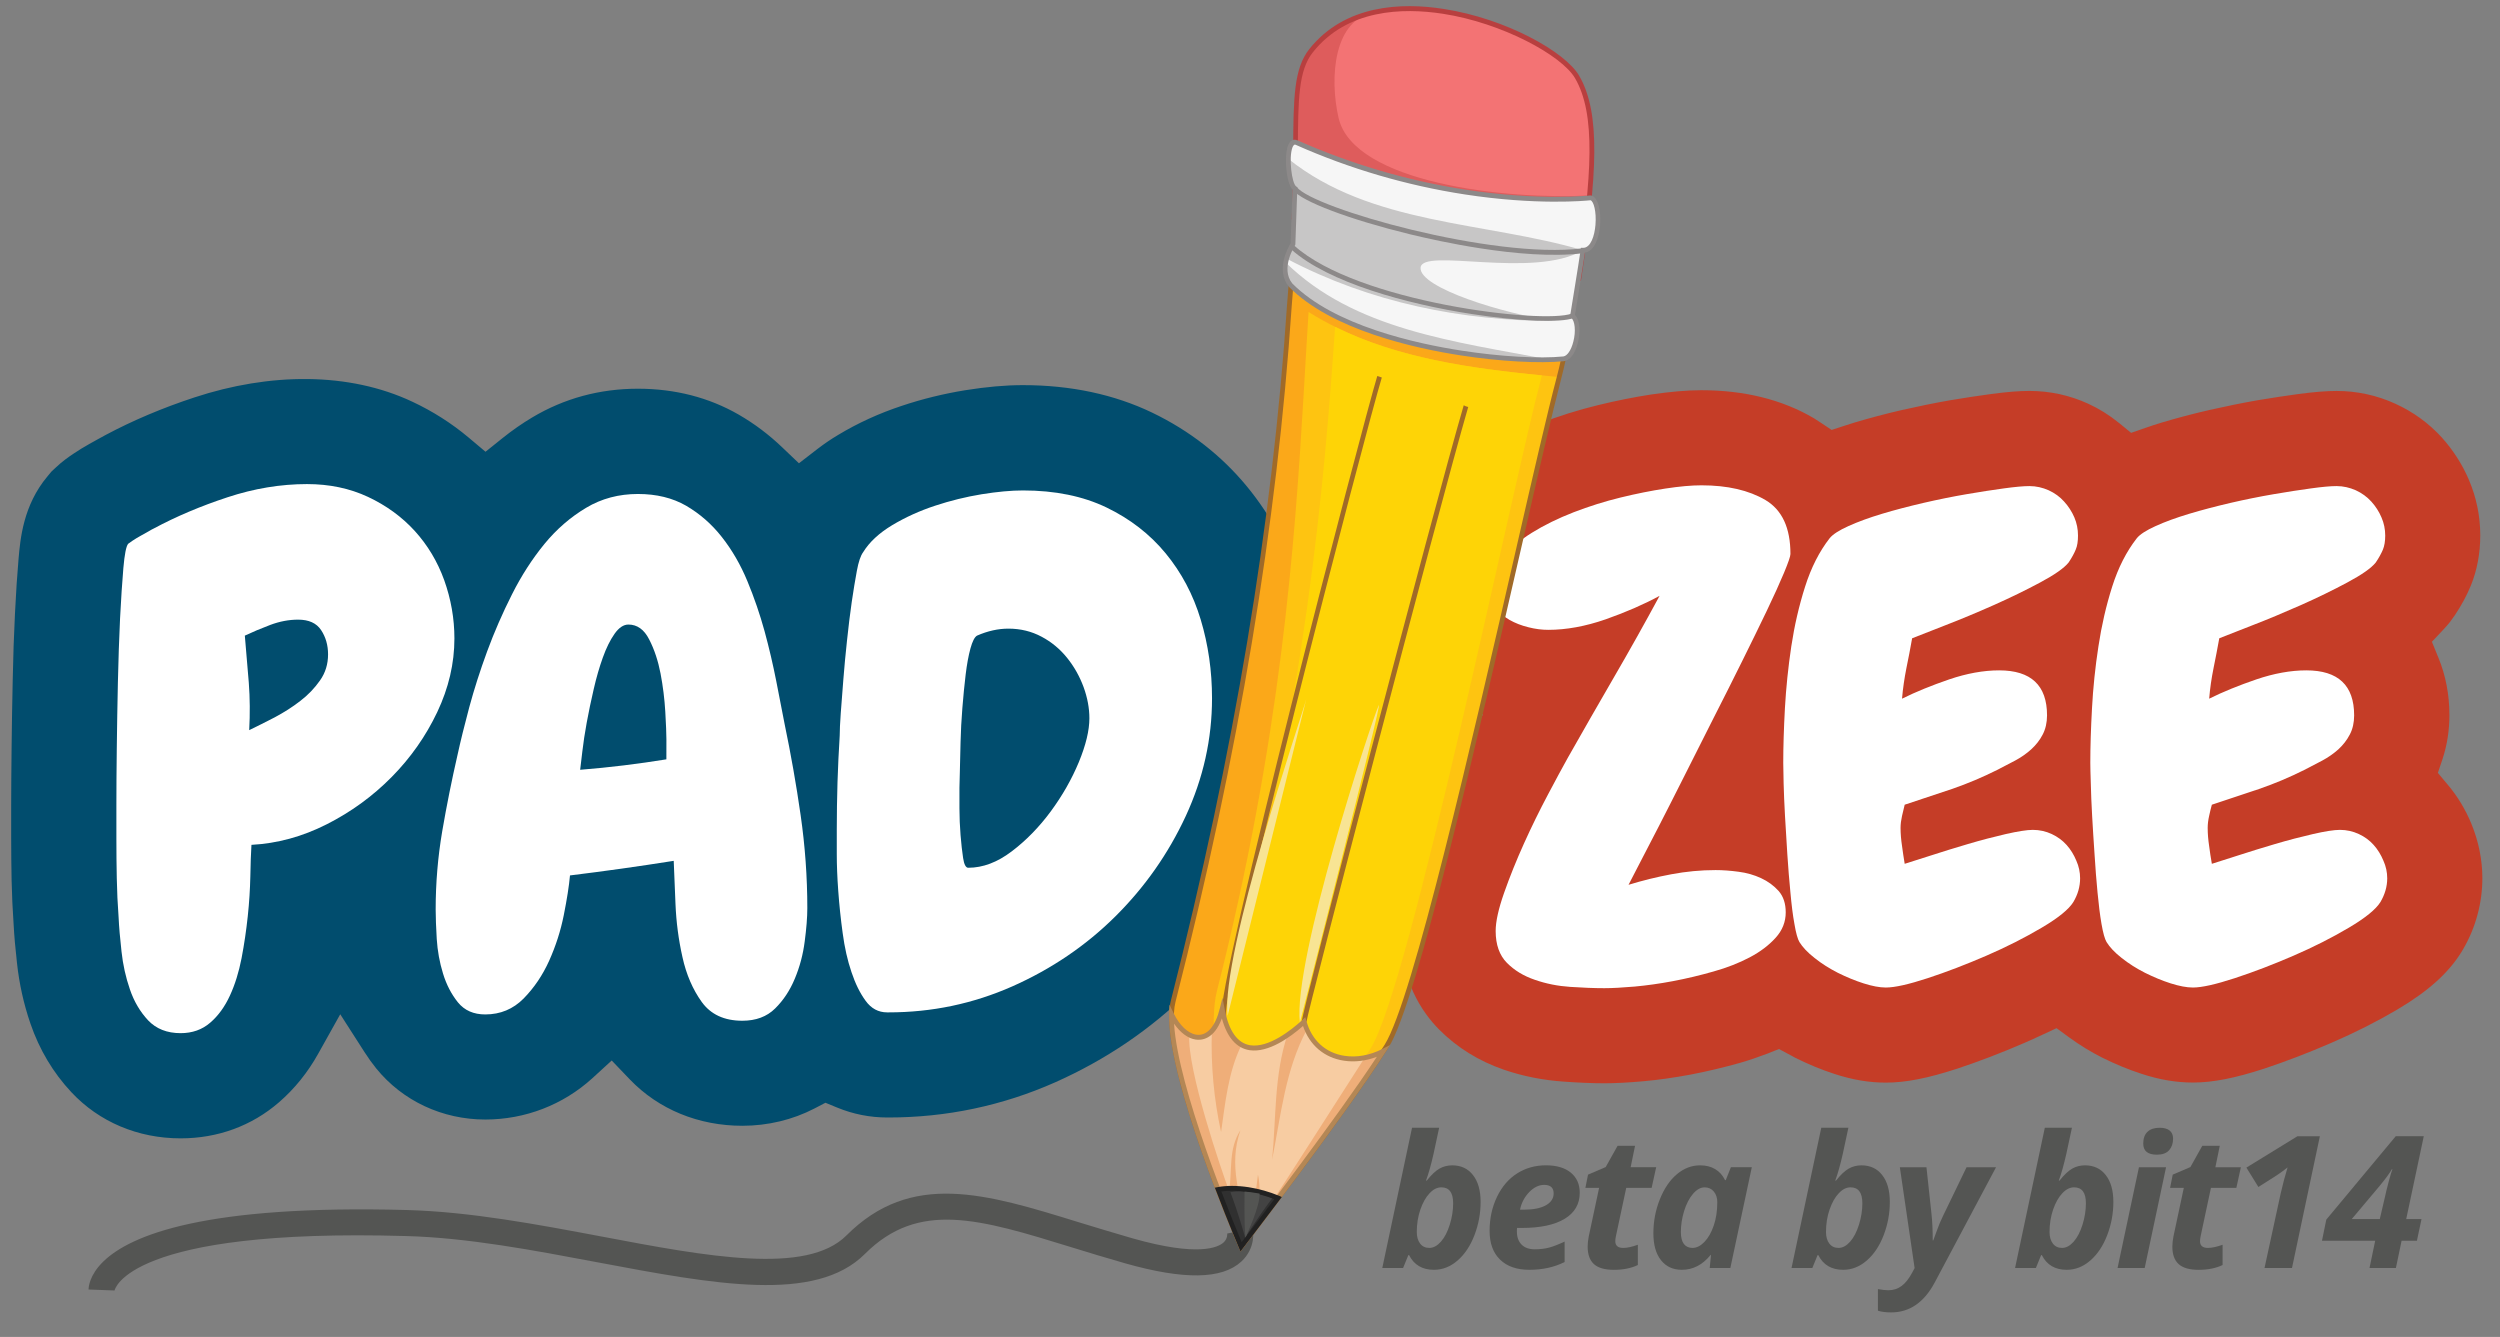 <?xml version="1.0" encoding="utf-8"?>
<!-- Generator: Adobe Illustrator 14.0.0, SVG Export Plug-In . SVG Version: 6.00 Build 43363)  -->
<!DOCTYPE svg PUBLIC "-//W3C//DTD SVG 1.1//EN" "http://www.w3.org/Graphics/SVG/1.1/DTD/svg11.dtd">
<svg version="1.1" id="Layer_1" xmlns="http://www.w3.org/2000/svg" xmlns:xlink="http://www.w3.org/1999/xlink" x="0px" y="0px"
	 width="94.792px" height="50.691px" viewBox="0 0 94.792 50.691" enable-background="new 0 0 94.792 50.691" xml:space="preserve">
<rect x="0" y="0" width="94.792" height="50.691" fill="#808080" stroke="none"/>
<g>
	<path fill="#545553" d="M4.344,48.931l-0.986-0.037c0-0.084,0.026-0.541,0.561-1.063c1.035-1.006,3.861-2.158,11.506-1.951
		c2.399,0.064,4.944,0.545,7.404,1.008c3.986,0.756,7.757,1.463,9.264-0.043c2.458-2.459,5.27-1.596,8.827-0.496
		c0.639,0.193,1.312,0.402,2.02,0.604c2.502,0.711,3.252,0.344,3.457,0.154c0.158-0.146,0.136-0.334,0.136-0.336l0.969-0.193
		c0.015,0.076,0.127,0.736-0.434,1.256c-0.734,0.676-2.171,0.699-4.395,0.07c-0.717-0.203-1.396-0.412-2.042-0.611
		c-3.492-1.076-5.798-1.787-7.837,0.252c-1.875,1.875-5.706,1.152-10.146,0.316c-2.423-0.457-4.928-0.932-7.248-0.994
		C4.819,46.56,4.348,48.907,4.344,48.931L4.344,48.931z"/>
</g>
<path fill="#014D6E" d="M48.578,32.618c0.906-1.955,1.366-4.021,1.366-6.145c0-1.422-0.2-2.813-0.598-4.133
	c-0.438-1.455-1.138-2.766-2.067-3.896c-0.967-1.174-2.176-2.117-3.596-2.8c-1.436-0.689-3.082-1.041-4.896-1.041
	c-0.659,0-1.378,0.063-2.201,0.195c-0.804,0.132-1.61,0.327-2.397,0.591c-0.852,0.282-1.664,0.652-2.409,1.102
	c-0.268,0.158-0.534,0.34-0.79,0.537l-0.697,0.538l-0.637-0.607c-0.5-0.479-1.054-0.896-1.65-1.24
	c-1.129-0.649-2.414-0.98-3.82-0.98c-1.447,0-2.792,0.365-4.006,1.089c-0.379,0.226-0.755,0.487-1.116,0.776l-0.655,0.525
	l-0.642-0.54c-0.645-0.541-1.359-0.995-2.125-1.354c-2.422-1.143-5.423-1.103-8.27-0.166c-1.207,0.396-2.342,0.877-3.371,1.426
	c-0.116,0.06-0.216,0.114-0.334,0.183L3.38,16.838c-0.205,0.114-0.391,0.229-0.577,0.354c-0.202,0.134-0.441,0.3-0.692,0.539
	l-0.166,0.155L1.802,18.06c-0.922,1.097-1.033,2.375-1.099,3.137c-0.051,0.574-0.096,1.268-0.135,2.06
	c-0.04,0.789-0.069,1.645-0.086,2.537c-0.02,0.889-0.033,1.73-0.042,2.539c-0.009,0.82-0.016,1.547-0.016,2.188v1.275
	c0,0.537,0.007,1.064,0.016,1.578c0.011,0.553,0.038,1.115,0.076,1.666c0.023,0.441,0.065,0.918,0.128,1.473
	c0.086,0.797,0.258,1.564,0.509,2.295c0.339,0.99,0.862,1.867,1.555,2.607c1.054,1.127,2.526,1.748,4.141,1.748
	c1.408,0,2.697-0.473,3.729-1.367c0.589-0.51,1.09-1.129,1.488-1.844l0.835-1.494l0.923,1.439c0.14,0.219,0.289,0.426,0.44,0.613
	c1,1.232,2.507,1.939,4.138,1.939c1.509,0,2.949-0.557,4.056-1.564l0.736-0.674l0.692,0.723c1.088,1.131,2.601,1.752,4.262,1.752
	c0.964,0,1.907-0.227,2.727-0.652l0.423-0.221l0.442,0.182c0.606,0.25,1.245,0.377,1.899,0.377h0.055
	c2.193,0,4.316-0.447,6.311-1.332c1.921-0.854,3.636-2.016,5.093-3.459C46.549,36.14,47.719,34.472,48.578,32.618z"/>
<g>
	<path fill="#FFFFFF" d="M17.23,24.208c0,0.95-0.219,1.879-0.651,2.793c-0.434,0.914-1.01,1.734-1.73,2.463
		c-0.721,0.73-1.542,1.326-2.462,1.791c-0.924,0.469-1.874,0.727-2.853,0.779c-0.02,0.314-0.033,0.717-0.042,1.197
		c-0.011,0.48-0.041,0.986-0.098,1.516C9.338,35.274,9.261,35.8,9.16,36.329c-0.102,0.525-0.248,1-0.443,1.422
		c-0.194,0.422-0.443,0.766-0.748,1.027c-0.305,0.264-0.679,0.396-1.121,0.396c-0.516,0-0.926-0.164-1.232-0.486
		c-0.305-0.326-0.536-0.719-0.691-1.176c-0.157-0.453-0.264-0.934-0.318-1.436c-0.056-0.502-0.093-0.928-0.109-1.277
		c-0.038-0.51-0.061-1.01-0.07-1.504c-0.01-0.492-0.015-0.992-0.015-1.502c0-0.229,0-0.65,0-1.275c0-0.623,0.005-1.337,0.015-2.135
		c0.01-0.801,0.023-1.637,0.042-2.506c0.021-0.869,0.045-1.677,0.082-2.424c0.038-0.745,0.08-1.382,0.125-1.91
		c0.046-0.524,0.106-0.833,0.181-0.923c0.019-0.017,0.073-0.056,0.165-0.117c0.094-0.063,0.195-0.124,0.307-0.186
		c0.111-0.063,0.212-0.119,0.304-0.17c0.093-0.057,0.156-0.089,0.193-0.106c0.849-0.456,1.782-0.851,2.796-1.185
		c1.014-0.335,2.022-0.501,3.018-0.501c0.849,0,1.62,0.162,2.311,0.485c0.693,0.325,1.284,0.755,1.774,1.291
		c0.488,0.538,0.862,1.159,1.119,1.872C17.099,22.717,17.23,23.453,17.23,24.208z M12.439,24.813c0-0.352-0.089-0.659-0.264-0.922
		c-0.175-0.265-0.466-0.396-0.872-0.396c-0.35,0-0.701,0.067-1.053,0.199c-0.349,0.131-0.671,0.268-0.967,0.407
		c0.054,0.615,0.104,1.212,0.151,1.791c0.044,0.582,0.048,1.178,0.015,1.793c0.295-0.143,0.618-0.305,0.968-0.486
		c0.351-0.188,0.674-0.391,0.968-0.621c0.296-0.225,0.544-0.486,0.748-0.777C12.338,25.511,12.439,25.183,12.439,24.813z"/>
</g>
<g>
	<path fill="#FFFFFF" d="M30.611,34.433c0,0.35-0.034,0.771-0.099,1.262c-0.063,0.494-0.187,0.963-0.374,1.41
		c-0.185,0.447-0.433,0.822-0.748,1.133c-0.314,0.311-0.729,0.465-1.244,0.465c-0.684,0-1.197-0.238-1.539-0.713
		c-0.341-0.475-0.586-1.041-0.731-1.701c-0.148-0.658-0.236-1.328-0.264-2.016c-0.028-0.686-0.051-1.229-0.067-1.633
		c-1.332,0.211-2.643,0.395-3.933,0.553c-0.037,0.406-0.116,0.906-0.235,1.504s-0.304,1.17-0.553,1.727
		c-0.249,0.553-0.573,1.031-0.97,1.436c-0.395,0.4-0.881,0.604-1.453,0.604c-0.442,0-0.788-0.15-1.039-0.459
		c-0.248-0.309-0.438-0.674-0.565-1.094c-0.131-0.424-0.208-0.857-0.237-1.305c-0.026-0.449-0.041-0.822-0.041-1.121
		c0-1.002,0.083-1.99,0.248-2.963c0.168-0.979,0.362-1.945,0.584-2.912c0.11-0.508,0.259-1.107,0.441-1.791
		c0.186-0.688,0.412-1.395,0.679-2.121c0.268-0.729,0.583-1.45,0.942-2.162c0.358-0.712,0.77-1.348,1.23-1.911
		c0.462-0.562,0.987-1.017,1.581-1.371c0.587-0.352,1.244-0.524,1.964-0.524c0.701,0,1.309,0.147,1.829,0.446
		c0.514,0.301,0.967,0.693,1.355,1.188c0.386,0.491,0.71,1.05,0.967,1.672c0.259,0.625,0.475,1.256,0.651,1.896
		c0.175,0.644,0.321,1.271,0.442,1.886c0.121,0.611,0.226,1.158,0.318,1.633c0.238,1.143,0.442,2.297,0.609,3.465
		S30.611,33.255,30.611,34.433z M25.268,28.028c0-0.209-0.015-0.559-0.042-1.039c-0.028-0.484-0.088-0.967-0.18-1.451
		c-0.093-0.48-0.235-0.914-0.431-1.292c-0.192-0.379-0.456-0.565-0.787-0.565c-0.186,0-0.362,0.118-0.528,0.354
		c-0.166,0.237-0.314,0.538-0.442,0.896c-0.129,0.358-0.247,0.763-0.346,1.198c-0.103,0.439-0.189,0.861-0.265,1.268
		c-0.073,0.402-0.129,0.766-0.166,1.092c-0.037,0.324-0.063,0.557-0.083,0.699c1.107-0.088,2.196-0.223,3.269-0.396L25.268,28.028
		L25.268,28.028z"/>
</g>
<g>
	<path fill="#FFFFFF" d="M45.956,26.476c0,1.543-0.332,3.031-0.995,4.465c-0.665,1.434-1.557,2.701-2.673,3.809
		c-1.116,1.107-2.417,1.99-3.903,2.65c-1.487,0.658-3.05,0.986-4.692,0.986h-0.055c-0.332,0-0.605-0.146-0.816-0.438
		c-0.212-0.289-0.392-0.652-0.538-1.092c-0.149-0.438-0.261-0.934-0.333-1.479c-0.075-0.543-0.129-1.072-0.167-1.594
		c-0.038-0.516-0.056-0.982-0.056-1.396c0-0.41,0-0.725,0-0.936c0-0.598,0.01-1.189,0.027-1.781c0.019-0.586,0.046-1.18,0.084-1.775
		c0-0.193,0.013-0.479,0.04-0.855c0.028-0.379,0.062-0.805,0.098-1.275c0.037-0.477,0.084-0.973,0.14-1.49
		c0.055-0.52,0.114-1.002,0.178-1.449c0.066-0.448,0.131-0.844,0.195-1.186c0.064-0.346,0.144-0.575,0.235-0.698
		c0.237-0.388,0.607-0.729,1.105-1.03c0.499-0.298,1.039-0.544,1.622-0.736c0.58-0.192,1.172-0.338,1.771-0.436
		c0.598-0.096,1.121-0.144,1.563-0.144c1.218,0,2.274,0.216,3.169,0.646c0.895,0.432,1.642,1.01,2.243,1.739
		c0.6,0.729,1.044,1.566,1.33,2.516C45.813,24.444,45.956,25.438,45.956,26.476z M41.306,27.237c0-0.387-0.073-0.781-0.221-1.188
		c-0.148-0.4-0.355-0.771-0.623-1.104c-0.269-0.334-0.592-0.604-0.969-0.803c-0.377-0.202-0.797-0.306-1.258-0.306
		c-0.389,0-0.784,0.088-1.189,0.265c-0.094,0.055-0.175,0.217-0.25,0.487c-0.074,0.271-0.135,0.604-0.181,0.986
		c-0.046,0.389-0.089,0.809-0.125,1.268c-0.037,0.457-0.059,0.891-0.069,1.305c-0.01,0.412-0.02,0.775-0.026,1.094
		c-0.011,0.316-0.016,0.527-0.016,0.631c0,0.178,0,0.438,0,0.777c0,0.344,0.016,0.682,0.042,1.016
		c0.027,0.334,0.06,0.625,0.097,0.869c0.037,0.246,0.104,0.369,0.193,0.369c0.556,0,1.104-0.207,1.647-0.619
		c0.545-0.412,1.04-0.918,1.482-1.516c0.442-0.6,0.797-1.223,1.066-1.871C41.173,28.249,41.306,27.694,41.306,27.237z"/>
</g>
<path fill="#C53D27" d="M90.895,38.28c1.167-0.689,1.94-1.383,2.435-2.182l0.062-0.104c0.478-0.816,0.731-1.756,0.731-2.697
	c0-0.691-0.14-1.389-0.416-2.063c-0.227-0.549-0.531-1.051-0.904-1.49l-0.367-0.438l0.182-0.541c0.17-0.521,0.256-1.078,0.256-1.648
	c0-0.773-0.14-1.504-0.414-2.17l-0.25-0.613l0.451-0.479c0.084-0.087,0.159-0.178,0.234-0.27l0.189-0.263
	c0.254-0.381,0.453-0.751,0.606-1.126c0.235-0.582,0.354-1.219,0.354-1.896c0-0.729-0.146-1.44-0.435-2.115
	c-0.249-0.583-0.597-1.123-1.03-1.604c-0.488-0.535-1.08-0.965-1.754-1.272c-0.705-0.322-1.455-0.485-2.229-0.485
	c-0.392,0-0.853,0.037-1.45,0.117c-0.469,0.062-0.986,0.143-1.555,0.237c-0.578,0.102-1.192,0.226-1.822,0.369
	c-0.641,0.147-1.242,0.309-1.801,0.475c-0.213,0.063-0.42,0.133-0.622,0.203l-0.541,0.188l-0.444-0.364
	c-0.381-0.31-0.77-0.552-1.184-0.742c-0.704-0.321-1.454-0.484-2.229-0.484c-0.39,0-0.849,0.037-1.449,0.117
	c-0.469,0.062-0.988,0.143-1.557,0.237c-0.582,0.102-1.193,0.226-1.822,0.369c-0.637,0.146-1.24,0.308-1.799,0.475
	c-0.133,0.041-0.265,0.083-0.396,0.126l-0.475,0.155l-0.416-0.277c-0.084-0.059-0.168-0.112-0.254-0.165
	c-1.199-0.706-2.634-1.064-4.271-1.064c-0.561,0-1.184,0.058-1.908,0.163c-0.645,0.099-1.321,0.234-2.014,0.404
	c-0.748,0.181-1.492,0.416-2.223,0.7c-0.803,0.31-1.539,0.672-2.193,1.08c-0.807,0.502-1.488,1.095-2.031,1.762
	c-0.813,1-1.241,2.188-1.241,3.439c0,1.001,0.295,1.952,0.853,2.748c0.433,0.617,0.977,1.121,1.623,1.5l0.851,0.5l-0.716,1.336
	c-0.346,0.65-0.686,1.344-1.01,2.061c-0.33,0.727-0.621,1.455-0.871,2.168c-0.358,1.018-0.524,1.854-0.524,2.643
	c0,1.871,0.797,3.066,1.465,3.74c0.679,0.682,1.503,1.193,2.455,1.521c0.722,0.248,1.481,0.396,2.265,0.451
	c0.543,0.039,1.062,0.063,1.541,0.063c0.414,0,0.894-0.025,1.467-0.076c0.568-0.049,1.181-0.137,1.816-0.256
	c0.609-0.117,1.233-0.266,1.85-0.439c0.361-0.104,0.715-0.225,1.051-0.354l0.438-0.174l0.491,0.262
	c0.035,0.021,0.074,0.041,0.112,0.062c0.496,0.25,0.992,0.454,1.488,0.616c0.691,0.229,1.334,0.334,1.959,0.334
	c0.754,0,1.588-0.164,2.709-0.529c0.813-0.27,1.668-0.596,2.537-0.973c0.228-0.1,0.455-0.201,0.68-0.307l0.549-0.256l0.488,0.357
	c0.402,0.293,0.82,0.548,1.246,0.762c0.483,0.24,0.98,0.447,1.479,0.609c0.689,0.229,1.334,0.334,1.958,0.334
	c0.752,0,1.587-0.164,2.708-0.529c0.816-0.271,1.669-0.598,2.533-0.973C89.298,39.153,90.139,38.726,90.895,38.28z"/>
<g>
	<path fill="#FFFFFF" d="M67.888,21.007c0,0.083-0.08,0.317-0.242,0.708c-0.163,0.391-0.38,0.869-0.652,1.438
		c-0.271,0.565-0.584,1.206-0.934,1.911c-0.35,0.707-0.712,1.428-1.089,2.166c-0.373,0.738-0.74,1.465-1.099,2.18
		c-0.357,0.713-0.687,1.357-0.983,1.936c-0.3,0.574-0.55,1.063-0.757,1.462c-0.205,0.396-0.33,0.644-0.383,0.741
		c0.529-0.162,1.07-0.297,1.625-0.4c0.553-0.104,1.111-0.158,1.674-0.158c0.271,0,0.563,0.021,0.871,0.063
		c0.307,0.039,0.593,0.121,0.854,0.242c0.266,0.123,0.484,0.285,0.666,0.486c0.18,0.205,0.27,0.477,0.27,0.814
		c0,0.357-0.127,0.682-0.383,0.962c-0.258,0.286-0.584,0.532-0.984,0.743c-0.401,0.211-0.855,0.391-1.37,0.535
		c-0.511,0.146-1.021,0.268-1.533,0.365s-0.996,0.164-1.458,0.207c-0.461,0.039-0.844,0.061-1.15,0.061
		c-0.392,0-0.822-0.018-1.291-0.049c-0.471-0.031-0.918-0.121-1.342-0.268c-0.429-0.146-0.779-0.359-1.063-0.646
		c-0.28-0.285-0.424-0.686-0.424-1.205c0-0.355,0.106-0.84,0.32-1.447c0.213-0.607,0.465-1.232,0.754-1.873
		c0.291-0.645,0.594-1.26,0.909-1.854c0.313-0.592,0.565-1.059,0.755-1.398c0.578-1.021,1.162-2.039,1.752-3.057
		c0.588-1.012,1.164-2.04,1.725-3.079c-0.596,0.324-1.278,0.62-2.043,0.89c-0.771,0.268-1.495,0.399-2.176,0.399
		c-0.24,0-0.49-0.03-0.754-0.098c-0.266-0.065-0.504-0.158-0.717-0.279c-0.214-0.122-0.389-0.279-0.525-0.474
		c-0.135-0.195-0.205-0.423-0.205-0.683c0-0.424,0.146-0.812,0.436-1.171c0.292-0.354,0.669-0.681,1.139-0.974
		c0.469-0.292,0.998-0.55,1.586-0.779c0.588-0.226,1.18-0.413,1.776-0.558c0.597-0.146,1.164-0.259,1.702-0.341
		c0.536-0.082,0.992-0.123,1.368-0.123c0.987,0,1.797,0.187,2.429,0.559C67.574,19.338,67.888,20.018,67.888,21.007z"/>
</g>
<g>
	<path fill="#FFFFFF" d="M78.871,33.302c0,0.311-0.084,0.609-0.256,0.9c-0.172,0.277-0.57,0.602-1.203,0.975
		c-0.631,0.373-1.33,0.729-2.098,1.061s-1.507,0.617-2.225,0.852c-0.717,0.235-1.244,0.354-1.586,0.354
		c-0.237,0-0.521-0.055-0.844-0.158c-0.324-0.104-0.648-0.238-0.974-0.4c-0.321-0.164-0.617-0.35-0.881-0.561
		c-0.267-0.209-0.457-0.412-0.577-0.607c-0.066-0.111-0.131-0.342-0.188-0.682c-0.063-0.34-0.111-0.738-0.152-1.193
		c-0.047-0.453-0.081-0.936-0.117-1.445c-0.034-0.514-0.063-0.998-0.089-1.464c-0.026-0.462-0.042-0.868-0.052-1.229
		c-0.01-0.354-0.014-0.615-0.014-0.779c0-0.598,0.021-1.289,0.063-2.068c0.043-0.777,0.125-1.563,0.242-2.35
		c0.119-0.786,0.293-1.541,0.523-2.263c0.229-0.723,0.541-1.336,0.932-1.838c0.119-0.146,0.358-0.301,0.719-0.463
		c0.357-0.161,0.779-0.315,1.266-0.462c0.485-0.146,1.012-0.283,1.574-0.414c0.563-0.13,1.104-0.239,1.622-0.328
		c0.521-0.089,0.991-0.163,1.42-0.221c0.429-0.059,0.752-0.088,0.974-0.088c0.256,0,0.498,0.057,0.729,0.159
		c0.229,0.105,0.427,0.249,0.587,0.429c0.163,0.18,0.29,0.376,0.386,0.597c0.094,0.219,0.139,0.45,0.139,0.692
		c0,0.212-0.025,0.392-0.088,0.536c-0.061,0.146-0.15,0.31-0.269,0.486c-0.171,0.211-0.528,0.462-1.074,0.754
		c-0.546,0.293-1.139,0.582-1.776,0.865c-0.64,0.284-1.254,0.54-1.84,0.766c-0.591,0.229-1.004,0.393-1.242,0.487
		c-0.064,0.375-0.141,0.751-0.217,1.13c-0.076,0.385-0.134,0.77-0.166,1.16c0.527-0.262,1.125-0.504,1.789-0.732
		c0.664-0.225,1.299-0.342,1.893-0.342c1.212,0,1.816,0.57,1.816,1.707c0,0.273-0.056,0.521-0.166,0.729
		c-0.109,0.213-0.257,0.396-0.436,0.561c-0.18,0.162-0.385,0.305-0.612,0.426c-0.229,0.121-0.456,0.238-0.68,0.354
		c-0.546,0.273-1.115,0.516-1.712,0.721c-0.598,0.199-1.194,0.4-1.791,0.596c-0.034,0.132-0.068,0.271-0.102,0.428
		c-0.033,0.152-0.055,0.305-0.055,0.449c0,0.229,0.021,0.455,0.055,0.682c0.03,0.229,0.064,0.455,0.102,0.682
		c0.205-0.063,0.533-0.17,0.984-0.313c0.449-0.146,0.924-0.293,1.42-0.439c0.494-0.146,0.972-0.271,1.432-0.377
		c0.461-0.104,0.802-0.158,1.023-0.158c0.254,0,0.492,0.054,0.717,0.158c0.222,0.104,0.408,0.242,0.563,0.414
		c0.152,0.17,0.275,0.369,0.369,0.596C78.824,32.849,78.871,33.073,78.871,33.302z"/>
</g>
<g>
	<path fill="#FFFFFF" d="M90.516,33.302c0,0.311-0.087,0.609-0.257,0.9c-0.172,0.277-0.571,0.602-1.201,0.975
		c-0.631,0.373-1.33,0.729-2.098,1.061s-1.508,0.617-2.227,0.852c-0.717,0.234-1.244,0.354-1.584,0.354
		c-0.238,0-0.521-0.055-0.845-0.158c-0.324-0.104-0.647-0.238-0.972-0.4c-0.324-0.164-0.617-0.35-0.883-0.561
		c-0.267-0.209-0.457-0.412-0.576-0.607c-0.066-0.111-0.131-0.342-0.19-0.682s-0.108-0.738-0.151-1.193
		c-0.043-0.453-0.082-0.936-0.113-1.445c-0.037-0.514-0.064-0.998-0.092-1.464c-0.025-0.462-0.043-0.868-0.05-1.229
		c-0.012-0.354-0.019-0.615-0.019-0.779c0-0.598,0.021-1.289,0.064-2.068c0.041-0.777,0.123-1.563,0.244-2.35
		c0.118-0.786,0.292-1.541,0.521-2.263c0.229-0.723,0.543-1.336,0.935-1.838c0.119-0.146,0.358-0.301,0.718-0.463
		c0.355-0.161,0.778-0.315,1.266-0.462c0.486-0.146,1.01-0.283,1.57-0.414c0.563-0.13,1.105-0.239,1.625-0.328
		c0.521-0.089,0.994-0.163,1.422-0.221c0.426-0.059,0.748-0.088,0.972-0.088c0.256,0,0.497,0.057,0.729,0.159
		c0.229,0.105,0.426,0.249,0.59,0.429c0.162,0.18,0.289,0.376,0.383,0.597c0.096,0.219,0.143,0.45,0.143,0.692
		c0,0.212-0.029,0.392-0.089,0.536c-0.063,0.146-0.151,0.31-0.271,0.486c-0.17,0.211-0.527,0.462-1.074,0.754
		c-0.545,0.293-1.137,0.582-1.776,0.865c-0.642,0.284-1.254,0.54-1.841,0.766c-0.588,0.229-1.001,0.393-1.241,0.487
		c-0.067,0.375-0.14,0.751-0.217,1.13c-0.078,0.385-0.134,0.77-0.166,1.16c0.526-0.262,1.125-0.504,1.79-0.732
		c0.664-0.225,1.297-0.342,1.893-0.342c1.211,0,1.814,0.57,1.814,1.707c0,0.273-0.055,0.521-0.166,0.729
		c-0.11,0.213-0.256,0.396-0.434,0.561c-0.183,0.162-0.387,0.305-0.613,0.426c-0.231,0.121-0.457,0.238-0.68,0.354
		c-0.545,0.273-1.117,0.516-1.713,0.721c-0.599,0.199-1.193,0.4-1.789,0.596c-0.037,0.132-0.07,0.271-0.104,0.428
		c-0.034,0.152-0.054,0.305-0.054,0.449c0,0.229,0.02,0.455,0.054,0.682c0.03,0.229,0.063,0.455,0.104,0.682
		c0.202-0.063,0.53-0.17,0.981-0.313c0.45-0.146,0.925-0.293,1.42-0.439c0.494-0.146,0.974-0.271,1.435-0.377
		c0.459-0.105,0.801-0.158,1.021-0.158c0.255,0,0.491,0.054,0.716,0.158s0.409,0.242,0.563,0.414
		c0.152,0.17,0.275,0.369,0.369,0.596C90.468,32.849,90.516,33.073,90.516,33.302z"/>
</g>
<g>
	<g>
		<g>
			<path fill="#FBA819" d="M58.193,3.881c1.584,1.304,2.039,6.196,0.904,10.495c-1.135,4.3-5.021,22.896-6.518,25.281
				c-1.498,2.385-5.523,7.619-5.523,7.619s-3.107-7.217-2.576-9.309c2.963-11.641,3.998-20.285,4.406-26.374
				c0.371-5.5,1.82-7.811,2.313-9.399C51.761,0.361,57.207,3.069,58.193,3.881z"/>
			<path fill="#FEC411" d="M59.117,14.299c-3.289-0.316-6.679-0.7-9.5-2.469c-0.062,0.968-0.121,1.997-0.185,3.086
				c0.153,0.058,0.293,0.215,0.462,0.158c-0.169,0.057-0.309-0.104-0.462-0.158c-0.336,5.717-0.865,13.134-3.297,22.688
				c-0.533,2.092,0.921,9.674,0.921,9.674s4.025-5.234,5.523-7.619c1.496-2.387,5.383-20.981,6.518-25.281
				C59.104,14.351,59.109,14.327,59.117,14.299z"/>
			<path fill="#FED406" d="M58.46,14.235c-2.698-0.271-5.434-0.647-7.838-1.843c-0.412,6.032-1.082,13.864-3.98,25.259
				c-0.531,2.088,0.416,9.625,0.416,9.625s3.417-5.143,4.913-7.525c1.495-2.387,5.338-21.146,6.473-25.443
				C58.449,14.282,58.455,14.257,58.46,14.235z"/>
			<path fill="#A06A28" d="M46.975,47.313c-0.127-0.295-3.116-7.271-2.581-9.367c2.409-9.457,3.85-18.078,4.404-26.358
				c0.289-4.299,1.24-6.672,1.873-8.244c0.18-0.443,0.334-0.831,0.439-1.177c0.182-0.585,0.803-0.801,1.848-0.638
				c1.896,0.292,4.64,1.745,5.291,2.28c1.631,1.342,2.069,6.29,0.936,10.591c-0.32,1.219-0.876,3.626-1.514,6.414
				c-1.662,7.247-3.937,17.171-5.016,18.892c-1.48,2.363-5.486,7.574-5.527,7.627l-0.092,0.121L46.975,47.313z M51.283,2.224
				c-0.109,0.354-0.267,0.74-0.445,1.19c-0.627,1.562-1.57,3.917-1.86,8.188c-0.558,8.291-1.998,16.922-4.408,26.391
				c-0.478,1.873,2.084,8.086,2.512,9.105c0.611-0.803,4.075-5.34,5.422-7.49c1.063-1.697,3.334-11.604,4.992-18.835
				c0.639-2.791,1.193-5.2,1.517-6.421c1.118-4.237,0.708-9.098-0.878-10.398c-0.637-0.527-3.336-1.954-5.201-2.241
				C51.987,1.568,51.431,1.737,51.283,2.224z"/>
		</g>
		<g>
			<path fill="#A06A28" d="M55.5,15.367c0.049,0.028,0.105,0.051,0.17,0.065c-1.164,4.012-6.114,23.01-6.131,23.307l-0.181-0.01
				C49.384,38.302,54.335,19.358,55.5,15.367z"/>
		</g>
		<g>
			<path fill="#A06A28" d="M46.317,38.562l0.173-0.041c-0.226-0.975,5.302-22.229,5.904-24.207l-0.172-0.057
				C51.664,16.098,46.074,37.511,46.317,38.562z"/>
		</g>
	</g>
	<g>
		<path fill="#EFAE79" d="M44.42,38.464c0.521,1.066,1.549,1.314,1.922-0.207c0.521,2.822,2.758,0.801,3.107,0.479
			c0.366,1.342,1.752,1.76,3.002,1.123c-1.584,2.465-5.394,7.418-5.394,7.418S44.357,41.007,44.42,38.464z"/>
		<path fill="#F7CCA2" d="M45.095,39.235c0.292,0.154,0.604,0.129,0.854-0.146c-0.043,1.303,0.081,2.604,0.35,3.836
			c0.156-1.08,0.27-2.295,0.779-3.309c0.542,0.307,1.229-0.021,1.734-0.369c-0.505,1.527-0.423,3.145-0.577,4.723
			c0.334-1.688,0.499-3.404,1.317-4.932c0.447,1.078,1.488,1.289,2.193,1.068c-1.113,1.73-2.894,4.539-3.92,6.08
			c-0.133-0.543,0-1.148-0.128-1.646c-0.105,0.73-0.11,1.385-0.396,2.088c-0.271-1.254-0.733-2.445-0.267-3.775
			c-0.462,0.725-0.303,1.471-0.429,2.303C46.309,44.376,44.999,40.511,45.095,39.235z"/>
		<path fill="#B48755" d="M46.975,47.313c-0.111-0.26-2.707-6.316-2.645-8.854l0.011-0.371l0.16,0.332
			c0.223,0.459,0.544,0.764,0.858,0.811l0,0c0.398,0.063,0.724-0.305,0.894-0.998l0.101-0.404l0.076,0.408
			c0.158,0.852,0.487,1.318,0.976,1.396c0.692,0.104,1.541-0.561,1.984-0.967l0.104-0.098l0.041,0.145
			c0.199,0.729,0.727,1.213,1.443,1.32c0.464,0.072,0.959-0.018,1.434-0.258l0.295-0.152l-0.183,0.285
			c-1.567,2.441-5.358,7.375-5.397,7.424l-0.093,0.121L46.975,47.313z M50.955,40.218c-0.746-0.113-1.304-0.592-1.549-1.316
			c-0.488,0.43-1.314,1.025-2.026,0.918c-0.499-0.078-0.853-0.482-1.051-1.207c-0.298,0.813-0.786,0.838-0.996,0.803
			c0,0,0,0-0.001,0c-0.292-0.043-0.582-0.264-0.815-0.602c0.144,2.439,2.186,7.391,2.564,8.287c0.571-0.746,3.625-4.75,5.125-7.031
			C51.789,40.23,51.36,40.28,50.955,40.218z"/>
	</g>
	<g>
		<path fill="#303030" d="M48.46,45.427c-0.812,1.08-1.403,1.85-1.403,1.85s-0.391-0.908-0.871-2.17
			C46.851,44.974,47.745,45.122,48.46,45.427z"/>
		<path fill="#434343" d="M48.24,45.433c-0.568,0.754-1.028,1.494-1.028,1.494s-0.225-0.84-0.559-1.721
			C47.115,45.118,47.737,45.222,48.24,45.433z"/>
		<path fill="#212121" d="M46.975,47.313c-0.003-0.01-0.396-0.924-0.872-2.178l-0.04-0.102l0.107-0.021
			c0.335-0.063,0.738-0.063,1.172,0.003c0.391,0.061,0.791,0.174,1.152,0.324l0.109,0.048l-0.072,0.095
			c-0.805,1.068-1.397,1.844-1.404,1.852l-0.093,0.119L46.975,47.313z M47.314,45.198c-0.365-0.057-0.71-0.063-1.003-0.021
			c0.349,0.912,0.647,1.631,0.769,1.922c0.189-0.246,0.652-0.854,1.238-1.631C48,45.343,47.658,45.251,47.314,45.198z"/>
	</g>
	<path fill="#F8E494" d="M52.272,26.757c0.246-0.545-2.985,12.018-2.985,12.018C49.014,36.431,51.994,27.366,52.272,26.757z"/>
	<path fill="#F8E494" d="M49.533,26.497c0.156-0.627-2.986,12.02-2.986,12.02C46.275,36.173,49.392,27.063,49.533,26.497z"/>
	<path fill="#545553" d="M47.759,45.257c0.021,0.484-0.478,1.527-0.535,1.672c-0.057-0.531-0.034-1.746-0.034-1.746
		C47.364,45.188,47.759,45.257,47.759,45.257z"/>
	<g>
		<path fill="#DE5C5C" d="M49.068,8.25c0.146-3.575-0.154-5.327,0.645-6.33c2.685-3.37,9.162-0.58,10.082,0.994
			c0.777,1.334,0.695,3.508,0.07,7.628C57.007,10.125,51.375,8.78,49.068,8.25z"/>
		<path fill="#F37374" d="M52.151,0.461c3.019-0.649,6.942,1.254,7.646,2.452c0.514,0.88,0.647,2.573,0.504,4.496
			c-3.205,0.179-8.971-0.476-9.545-2.932C50.403,2.959,50.558,0.694,52.151,0.461z"/>
		<path fill="#B83F3F" d="M50.119,8.588c-0.402-0.095-0.767-0.179-1.07-0.249l-0.072-0.016l0.004-0.077
			c0.041-1.016,0.047-1.874,0.051-2.63c0.014-1.879,0.021-3.013,0.613-3.756c1.354-1.698,3.516-1.769,5.088-1.522
			c2.373,0.366,4.611,1.625,5.141,2.529c0.836,1.428,0.674,3.804,0.084,7.691l-0.015,0.088l-0.089-0.015
			c-0.072-0.012-0.146-0.021-0.223-0.032l0,0C57.104,10.21,52.731,9.194,50.119,8.588z M59.718,2.961
			c-0.506-0.861-2.756-2.092-5.01-2.439c-1.529-0.236-3.627-0.176-4.926,1.458c-0.554,0.692-0.559,1.802-0.572,3.641
			c-0.006,0.738-0.01,1.574-0.049,2.559c0.289,0.066,0.625,0.146,0.996,0.23c2.611,0.606,6.98,1.621,9.502,2.008
			c0.045,0.008,0.09,0.017,0.133,0.021C60.362,6.647,60.516,4.33,59.718,2.961z"/>
	</g>
	<g>
		<g>
			<path fill="#C7C6C6" d="M60.308,7.5c0.428,0.065,0.406,2.001-0.288,1.988c-0.062,0.458-0.394,2.487-0.394,2.487
				c0.363,0.265,0.129,1.583-0.34,1.63c-1.998,0.205-8.006-0.42-10.351-2.793c-0.515-0.639,0.083-1.557,0.083-1.557
				c0.023-0.498,0.078-2.108,0.078-2.108c-0.29-0.194-0.396-1.945,0.064-1.742C55.218,8.091,60.308,7.5,60.308,7.5z"/>
			<path fill="#F6F6F6" d="M58.933,12.171c-1.934-0.278-5.107-1.255-5.07-2.014c0.036-0.795,4.271,0.441,6.157-0.668
				c-3.707-1.091-8.022-0.944-11.17-3.466c0.01-0.393,0.103-0.711,0.313-0.618C55.216,8.091,60.308,7.5,60.308,7.5
				c0.428,0.065,0.406,2.001-0.288,1.988c-0.062,0.458-0.394,2.487-0.394,2.487c0.363,0.265,0.129,1.583-0.34,1.63
				c-0.156,0.016-0.338,0.023-0.539,0.029c-3.599-0.688-7.4-1.131-9.998-3.681c0.01-0.05,0.021-0.099,0.033-0.146
				C51.96,11.48,55.439,12.172,58.933,12.171z"/>
			<path fill="#8C8989" d="M48.869,10.872c-0.511-0.633-0.027-1.492,0.066-1.645c0.02-0.471,0.063-1.783,0.07-2.039
				c-0.238-0.263-0.319-1.253-0.172-1.659c0.084-0.228,0.221-0.24,0.291-0.229c0.024,0.004,0.049,0.013,0.071,0.021
				c2.034,0.902,4.177,1.531,6.363,1.869c2.813,0.433,4.718,0.223,4.737,0.221h0.021c0.289,0.044,0.396,0.604,0.354,1.13
				C60.63,9.016,60.46,9.52,60.095,9.579c-0.073,0.512-0.327,2.059-0.377,2.362c0.207,0.21,0.205,0.688,0.107,1.065
				c-0.104,0.409-0.307,0.668-0.533,0.69c-0.908,0.093-2.438,0.008-3.899-0.219C53.653,13.209,50.49,12.515,48.869,10.872z
				 M55.537,7.372c-2.205-0.34-4.361-0.971-6.408-1.881c-0.01-0.003-0.021-0.006-0.025-0.007c-0.044-0.008-0.078,0.058-0.1,0.11
				c-0.146,0.395-0.021,1.365,0.144,1.476l0.044,0.028l-0.003,0.054c-0.001,0.015-0.054,1.618-0.073,2.108l-0.004,0.027
				l-0.013,0.021c-0.007,0.009-0.558,0.872-0.101,1.438c1.58,1.601,4.703,2.285,6.424,2.549c1.449,0.226,2.961,0.312,3.855,0.22
				c0.146-0.019,0.295-0.232,0.378-0.558c0.103-0.392,0.063-0.8-0.083-0.908l-0.046-0.032l0.011-0.058
				c0.002-0.021,0.334-2.033,0.395-2.483l0.011-0.081l0.079,0.002c0.298,0.006,0.441-0.469,0.473-0.873
				c0.041-0.491-0.066-0.895-0.188-0.931C60.123,7.614,58.246,7.79,55.537,7.372z"/>
		</g>
		<g>
			<path fill="#8C8989" d="M56.151,9.419c1.274,0.198,2.71,0.324,3.853,0.184l-0.019-0.186c-3.364,0.423-10.218-1.52-10.817-2.326
				l-0.143,0.113c0.32,0.431,2.148,1.121,4.448,1.682C54.055,9.026,55.044,9.25,56.151,9.419z"/>
		</g>
		<g>
			<path fill="#8C8989" d="M55.817,11.909c1.822,0.281,3.375,0.33,3.839,0.153l-0.063-0.172c-1.075,0.407-8.119-0.422-10.521-2.579
				l-0.117,0.142C50.365,10.715,53.339,11.529,55.817,11.909z"/>
		</g>
	</g>
</g>
<g enable-background="new    ">
	<path fill="#545553" d="M55.064,44.186c0.332,0,0.596,0.123,0.787,0.369c0.193,0.246,0.289,0.585,0.289,1.018
		c0,0.434-0.077,0.853-0.232,1.257c-0.154,0.404-0.367,0.725-0.639,0.962s-0.57,0.355-0.898,0.355c-0.442,0-0.757-0.186-0.943-0.557
		H53.4l-0.199,0.488h-0.789l1.128-5.318h1.028l-0.211,0.984c-0.094,0.415-0.189,0.756-0.287,1.021h0.027
		c0.178-0.223,0.34-0.375,0.486-0.457S54.89,44.186,55.064,44.186z M54.65,45.02c-0.154,0-0.303,0.073-0.443,0.222
		c-0.142,0.148-0.258,0.354-0.35,0.617c-0.091,0.263-0.137,0.548-0.137,0.856c0,0.182,0.043,0.328,0.127,0.438
		s0.201,0.164,0.349,0.164c0.153,0,0.298-0.079,0.438-0.236s0.251-0.373,0.337-0.647s0.128-0.546,0.128-0.812
		C55.098,45.22,54.949,45.02,54.65,45.02z"/>
	<path fill="#545553" d="M57.99,48.147c-0.479,0-0.85-0.129-1.113-0.387c-0.265-0.257-0.396-0.62-0.396-1.09
		c0-0.472,0.094-0.901,0.281-1.29s0.443-0.685,0.764-0.889c0.322-0.204,0.686-0.306,1.091-0.306c0.403,0,0.718,0.093,0.943,0.278
		s0.339,0.44,0.339,0.764c0,0.426-0.191,0.755-0.571,0.986s-0.924,0.347-1.63,0.347h-0.175l-0.007,0.072v0.068
		c0,0.207,0.059,0.37,0.176,0.49c0.117,0.119,0.285,0.18,0.504,0.18c0.199,0,0.379-0.022,0.541-0.065
		c0.161-0.043,0.357-0.12,0.588-0.229v0.776C58.931,48.05,58.487,48.147,57.99,48.147z M58.55,44.927
		c-0.2,0-0.389,0.091-0.566,0.273s-0.295,0.404-0.35,0.667h0.154c0.354,0,0.629-0.056,0.826-0.166
		c0.196-0.11,0.295-0.261,0.295-0.449C58.91,45.036,58.791,44.927,58.55,44.927z"/>
	<path fill="#545553" d="M61.548,47.317c0.148,0,0.332-0.04,0.554-0.12v0.769c-0.253,0.121-0.556,0.182-0.909,0.182
		c-0.342,0-0.594-0.072-0.754-0.215c-0.16-0.145-0.24-0.366-0.24-0.667c0-0.114,0.014-0.241,0.041-0.383l0.393-1.843h-0.52
		l0.1-0.502l0.67-0.287l0.451-0.807h0.662l-0.167,0.813h0.968l-0.172,0.782h-0.963l-0.394,1.843
		c-0.014,0.068-0.021,0.129-0.021,0.181C61.248,47.232,61.347,47.317,61.548,47.317z"/>
	<path fill="#545553" d="M63.771,48.147c-0.336,0-0.6-0.121-0.791-0.364c-0.193-0.242-0.289-0.583-0.289-1.021
		c0-0.451,0.082-0.881,0.246-1.29s0.379-0.726,0.646-0.95s0.56-0.336,0.878-0.336c0.222,0,0.412,0.047,0.572,0.143
		c0.162,0.096,0.286,0.235,0.375,0.418h0.027l0.195-0.489h0.793l-0.814,3.821h-0.782l0.048-0.496h-0.014
		C64.556,47.96,64.192,48.147,63.771,48.147z M64.173,47.317c0.158,0,0.309-0.077,0.455-0.229s0.264-0.359,0.352-0.62
		c0.09-0.261,0.134-0.557,0.134-0.887c0-0.162-0.044-0.296-0.132-0.402c-0.088-0.105-0.203-0.158-0.347-0.158
		c-0.155,0-0.302,0.082-0.442,0.246s-0.252,0.38-0.336,0.648c-0.082,0.27-0.124,0.536-0.124,0.801c0,0.2,0.038,0.351,0.114,0.451
		C63.923,47.266,64.033,47.317,64.173,47.317z"/>
	<path fill="#545553" d="M70.58,44.186c0.332,0,0.596,0.123,0.787,0.369c0.193,0.246,0.289,0.585,0.289,1.018
		c0,0.434-0.077,0.853-0.232,1.257c-0.154,0.404-0.367,0.725-0.639,0.962s-0.57,0.355-0.898,0.355c-0.442,0-0.757-0.186-0.943-0.557
		h-0.027l-0.199,0.488h-0.789l1.128-5.318h1.028l-0.211,0.984c-0.094,0.415-0.189,0.756-0.287,1.021h0.027
		c0.178-0.223,0.34-0.375,0.486-0.457S70.406,44.186,70.58,44.186z M70.166,45.02c-0.154,0-0.303,0.073-0.443,0.222
		c-0.142,0.148-0.258,0.354-0.35,0.617c-0.091,0.263-0.137,0.548-0.137,0.856c0,0.182,0.043,0.328,0.127,0.438
		s0.201,0.164,0.349,0.164c0.153,0,0.298-0.079,0.438-0.236s0.251-0.373,0.337-0.647s0.128-0.546,0.128-0.812
		C70.614,45.22,70.464,45.02,70.166,45.02z"/>
	<path fill="#545553" d="M72.036,44.258h1.009l0.191,1.771c0.031,0.278,0.047,0.611,0.047,1.002h0.021
		c0.045-0.117,0.096-0.253,0.15-0.409s0.129-0.331,0.222-0.524l0.889-1.839h1.118l-2.324,4.368
		c-0.404,0.757-0.954,1.135-1.651,1.135c-0.205,0-0.372-0.021-0.503-0.064v-0.82c0.155,0.029,0.287,0.044,0.396,0.044
		c0.191,0,0.359-0.055,0.504-0.164c0.146-0.109,0.279-0.279,0.402-0.509l0.089-0.168L72.036,44.258z"/>
</g>
<g enable-background="new    ">
	<path fill="#545553" d="M79.056,44.186c0.332,0,0.596,0.123,0.787,0.369c0.193,0.246,0.289,0.585,0.289,1.018
		c0,0.434-0.077,0.853-0.232,1.257c-0.154,0.404-0.367,0.725-0.639,0.962s-0.57,0.355-0.898,0.355c-0.442,0-0.757-0.186-0.943-0.557
		h-0.027l-0.199,0.488h-0.789l1.128-5.318h1.028l-0.211,0.984c-0.094,0.415-0.189,0.756-0.287,1.021h0.027
		c0.178-0.223,0.34-0.375,0.486-0.457S78.882,44.186,79.056,44.186z M78.642,45.02c-0.154,0-0.303,0.073-0.443,0.222
		c-0.142,0.148-0.258,0.354-0.35,0.617c-0.091,0.263-0.137,0.548-0.137,0.856c0,0.182,0.043,0.328,0.127,0.438
		s0.201,0.164,0.349,0.164c0.153,0,0.298-0.079,0.438-0.236s0.251-0.373,0.337-0.647s0.128-0.546,0.128-0.812
		C79.09,45.22,78.941,45.02,78.642,45.02z"/>
	<path fill="#545553" d="M81.32,48.079h-1.029l0.811-3.821h1.028L81.32,48.079z M81.265,43.362c0-0.198,0.054-0.348,0.162-0.449
		c0.107-0.102,0.262-0.152,0.459-0.152c0.167,0,0.293,0.035,0.38,0.105c0.087,0.071,0.13,0.173,0.13,0.305
		c0,0.183-0.051,0.33-0.15,0.442c-0.1,0.113-0.256,0.169-0.465,0.169C81.437,43.782,81.265,43.642,81.265,43.362z"/>
	<path fill="#545553" d="M83.718,47.317c0.148,0,0.333-0.04,0.555-0.12v0.769c-0.254,0.121-0.557,0.182-0.91,0.182
		c-0.342,0-0.592-0.072-0.754-0.215c-0.16-0.145-0.24-0.366-0.24-0.667c0-0.114,0.014-0.241,0.041-0.383l0.393-1.843h-0.52
		l0.1-0.502l0.67-0.287l0.451-0.807h0.663L84,44.258h0.967l-0.171,0.782h-0.964l-0.393,1.843c-0.014,0.068-0.021,0.129-0.021,0.181
		C83.417,47.232,83.518,47.317,83.718,47.317z"/>
	<path fill="#545553" d="M86.905,48.079h-1.042l0.615-2.834c0.079-0.346,0.166-0.673,0.26-0.98c-0.021,0.019-0.092,0.072-0.211,0.16
		c-0.119,0.09-0.418,0.283-0.896,0.582l-0.455-0.735l1.935-1.189h0.851L86.905,48.079z"/>
	<path fill="#545553" d="M91.642,47.044h-0.581l-0.216,1.035h-1.001l0.216-1.035h-2.018l0.164-0.801l2.633-3.161h1.063l-0.666,3.142
		h0.58L91.642,47.044z M90.234,46.223l0.198-0.848c0.027-0.133,0.073-0.319,0.137-0.561c0.063-0.242,0.112-0.402,0.144-0.482h-0.021
		c-0.079,0.144-0.229,0.35-0.451,0.619l-1.069,1.271H90.234z"/>
</g>
</svg>
